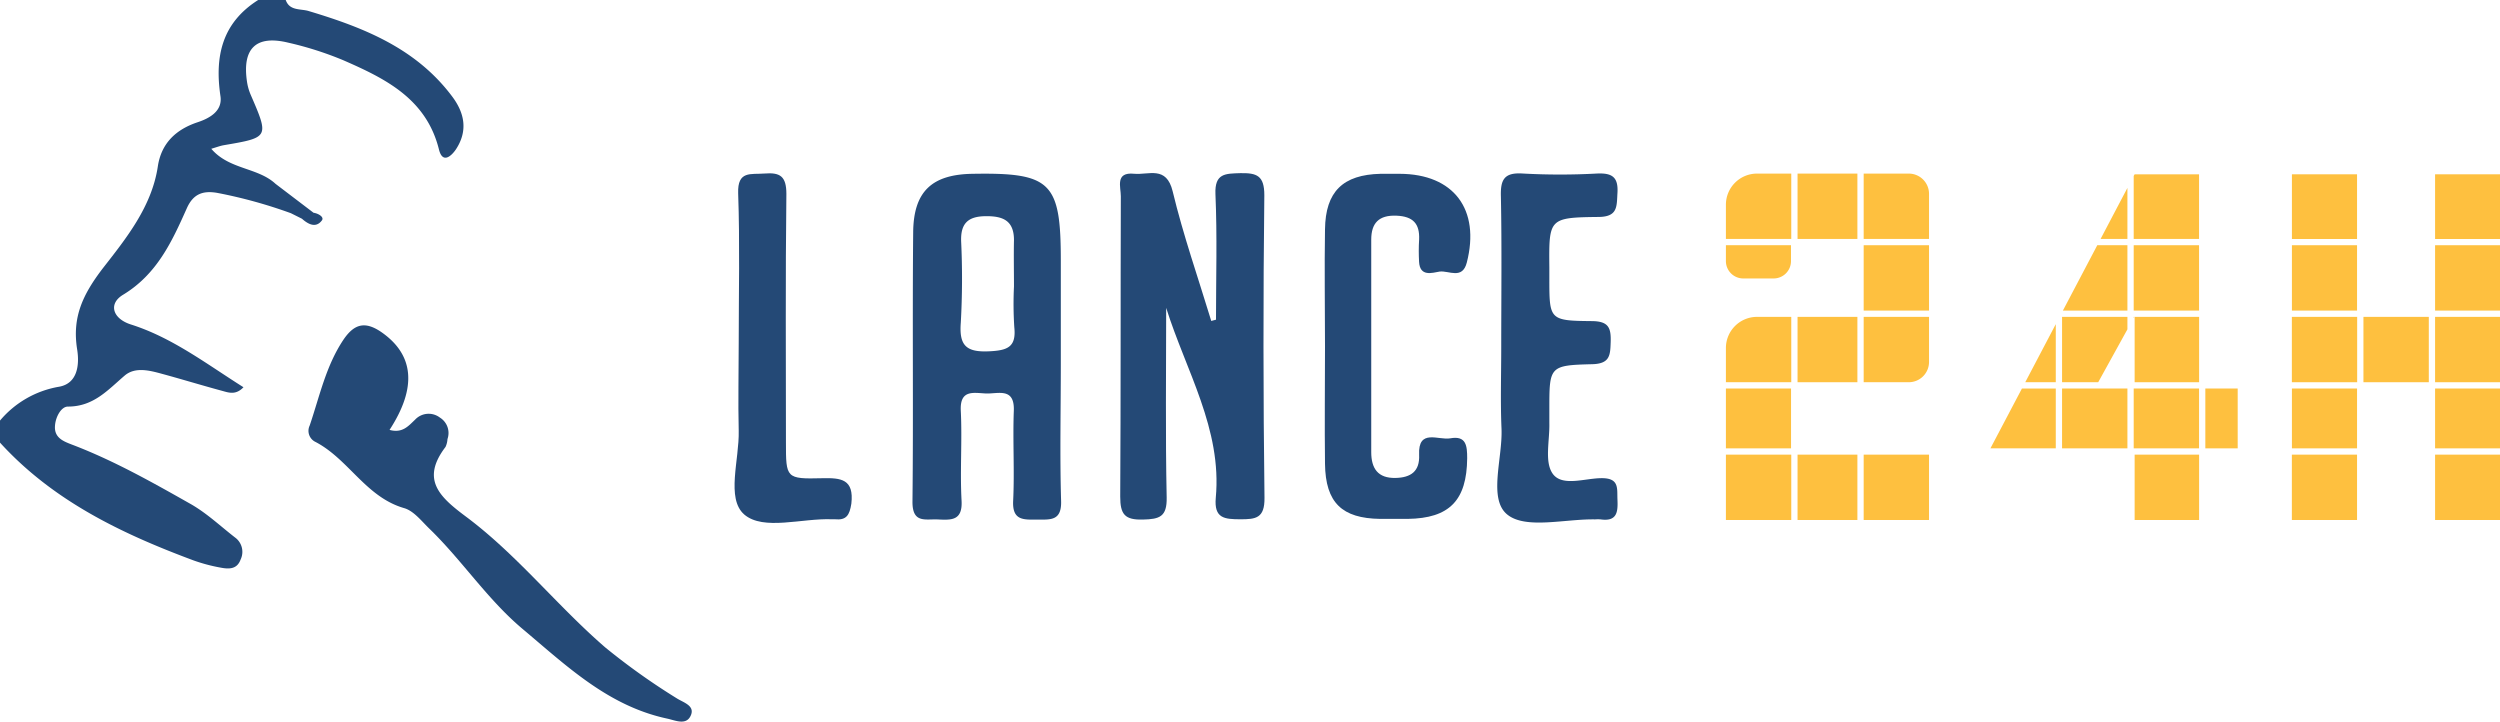 <svg xmlns="http://www.w3.org/2000/svg" viewBox="0 0 453.66 130.94"><g id="b1e152cf-a105-4727-a507-d0b426606b2c" data-name="Layer 2"><g id="eff9b82b-9bf9-440f-ac93-ac8ae6e6b653" data-name="Layer 1"><path d="M122.76,126.69a121.35,121.35,0,0,1-12.91-9.19c-8.76-7.57-16-16.82-25.28-23.74-4.8-3.58-8.24-6.72-3.73-12.65a3.76,3.76,0,0,0,.36-1.43,3.29,3.29,0,0,0-1.37-3.9,3.36,3.36,0,0,0-4.52.39c-1.15,1.07-2.25,2.5-4.62,1.84,5-7.69,4.42-13.56-1.35-17.65-3-2.11-5-1.68-7,1.26C59.14,66.39,58,71.92,56.2,77.21a2.23,2.23,0,0,0,1.08,3c6,3.15,9.12,10,16.07,12,1.74.51,3.14,2.35,4.56,3.72,5.94,5.75,10.49,12.78,16.86,18.15,8,6.71,15.53,14,26.25,16.31,1.53.32,3.59,1.36,4.38-.67C126.07,128,123.94,127.46,122.76,126.69Z" style="fill:#244976"/><path d="M58.41,40c.47-.61-.65-1.27-1.51-1.39L50,33.36h0c-3.23-3-8.41-2.56-11.66-6.36,1-.3,1.63-.54,2.26-.65,8.26-1.41,8.25-1.4,4.85-9.25a9.51,9.51,0,0,1-.64-2.35c-.87-6,1.69-8.44,7.53-7a61.05,61.05,0,0,1,9.93,3.17c7.66,3.34,15.09,7,17.38,16.19.66,2.67,2.25,1.22,3.08,0,2.19-3.33,1.62-6.56-.7-9.63C75.47,8.74,66,5,56,2c-1.46-.44-3.45,0-4.15-2h-5C40.3,4.15,38.94,10.2,40,17.42c.41,2.64-1.8,4-4.19,4.78-3.89,1.31-6.54,3.79-7.17,8-1.1,7.33-5.78,13.1-10,18.51C15,53.48,13.07,57.58,14,63.4c.44,2.74.12,6.22-3.35,6.79A17.9,17.9,0,0,0,0,76.32v4c9.6,10.54,22,16.49,35.11,21.37a30.63,30.63,0,0,0,4.8,1.29c1.49.29,3.07.43,3.75-1.44a3.22,3.22,0,0,0-1-4c-2.59-2-5-4.3-7.92-6-7.07-4-14.14-8-21.76-10.89-1.53-.59-3.18-1.25-3-3.4.11-1.64,1.15-3.48,2.35-3.47,4.65,0,7.22-3,10.31-5.64,1.89-1.59,4.46-.93,6.73-.31,3.68,1,7.33,2.12,11,3.11,1.15.32,2.43.79,3.81-.67-6.77-4.27-12.91-9-20.43-11.39-3.3-1.05-4.15-3.74-1.42-5.39,6.16-3.73,8.86-9.63,11.55-15.65C35,35.29,36.69,34.53,39.41,35a87.19,87.19,0,0,1,13.38,3.69l2,1C55.93,40.7,57.32,41.45,58.41,40Z" style="fill:#244976"/><path d="M229.43,35.42c0-3.55-1.35-4.05-4.34-4-2.73.09-4.69,0-4.53,3.82.33,7.58.1,15.18.1,22.77l-.86.23c-2.38-7.83-5.09-15.57-7-23.51-1.14-4.73-4.38-2.94-7-3.2-3.5-.35-2.4,2.42-2.41,4.1-.06,18.17,0,36.34-.11,54.5,0,3.22.84,4.24,4.13,4.15,3-.07,4.37-.49,4.3-4-.24-11.47-.09-22.94-.09-34.41,3.58,11.4,10.16,22,9,34.46-.34,3.75,1.59,3.89,4.43,3.9s4.45-.19,4.41-3.88Q229.11,62.92,229.43,35.42Z" style="fill:#244976"/><path d="M257.51,47.51c.15,2.76,2.38,2,3.74,1.77,1.67-.21,4.11,1.5,4.92-1.63C268.65,38,263.8,31.57,254,31.54c-1.16,0-2.32,0-3.48,0-6.82.16-10,3.21-10.08,10.09-.12,7.08,0,14.17,0,21.26s-.09,14.18,0,21.27,3.1,9.9,10,10c1.65,0,3.32,0,5,0,7.59-.1,10.73-3.36,10.8-11,0-2.25-.16-4.15-3.07-3.62-2.15.39-5.87-1.83-5.65,3,.14,3-1.51,4.13-4.28,4.19-3.22.07-4.4-1.74-4.41-4.66,0-4.62,0-9.24,0-13.85q0-12.37,0-24.73c0-3,1.37-4.49,4.6-4.35,3,.13,4.21,1.46,4.09,4.31C257.43,44.87,257.44,46.19,257.51,47.51Z" style="fill:#244976"/><path d="M290,39.37c3.61,0,3.36-1.9,3.51-4.35.18-2.92-1-3.65-3.71-3.53a123,123,0,0,1-13.44,0c-3.47-.24-4.1,1.17-4,4.24.18,9.07.06,18.15.06,27.23,0,5-.16,9.9.05,14.84.22,5.38-2.46,12.75,1.06,15.58,3.34,2.7,10.46.77,15.92.87a6.68,6.68,0,0,1,1,0c3,.43,3.16-1.36,3.06-3.59-.09-2,.38-3.9-2.86-3.89-3.05,0-7.22,1.62-8.92-.85-1.49-2.17-.49-6.05-.58-9.17,0-.82,0-1.65,0-2.47,0-7.79,0-8,7.8-8.19,3.23-.09,3.25-1.67,3.33-4,.08-2.57-.34-3.8-3.43-3.82-7.71-.07-7.7-.24-7.7-7.78v-2C281.07,39.68,281.06,39.47,290,39.37Z" style="fill:#244976"/><path d="M149.19,86.78c-6.56.16-6.57,0-6.57-6.52,0-15-.1-30,.08-45.06,0-3.25-1.16-3.94-4-3.71-2.45.2-4.89-.57-4.75,3.58.32,9.07.1,18.15.1,27.23,0,5.28-.13,10.57,0,15.85s-2.33,12.3,1,15.21c3.49,3,10.48.64,15.94.87.16,0,.33,0,.5,0,2.11.21,2.67-.74,3-2.83C155,86.93,152.62,86.7,149.19,86.78Z" style="fill:#244976"/><path d="M192.5,66.09V47.29c0-14.23-1.76-16-16-15.75-7.34.11-10.71,3.15-10.79,10.56-.16,16.32.05,32.65-.13,49,0,3.91,2.37,3.06,4.57,3.16,2.44.11,4.54.28,4.34-3.4-.3-5.42.13-10.89-.14-16.31-.2-3.91,2.31-3.25,4.53-3.15s5.26-1.18,5.09,3.16c-.21,5.43.15,10.89-.12,16.32-.18,3.65,1.94,3.41,4.39,3.41s4.44.23,4.31-3.44C192.31,82.58,192.5,74.33,192.5,66.09Zm-13-2.34c-4.2.2-5.47-1.07-5.15-5.2a143.82,143.82,0,0,0,.06-14.83c-.09-3.17,1.25-4.45,4.41-4.49S184,40,184,43.57c-.06,2.8,0,5.61,0,8.41a65.37,65.37,0,0,0,.06,7.41C184.44,63,182.81,63.59,179.51,63.75Z" style="fill:#244976"/><path d="M350.05,43.36V35.19a3.68,3.68,0,0,0-3.68-3.69h-8.18V43.36Z" style="fill:#fec03f"/><rect x="313.19" y="70.5" width="11.82" height="10.86" style="fill:#fec03f"/><path d="M318.84,57.5a5.65,5.65,0,0,0-5.65,5.65v6.21h11.86V57.5Z" style="fill:#fec03f"/><rect x="326.19" y="82.5" width="10.86" height="11.86" style="fill:#fec03f"/><polygon points="325.02 82.5 313.19 82.5 313.19 94.36 325.05 94.36 325.05 82.5 325.02 82.5" style="fill:#fec03f"/><rect x="326.19" y="31.5" width="10.86" height="11.86" style="fill:#fec03f"/><path d="M313.19,37.15v6.21h11.86V31.5h-6.21A5.65,5.65,0,0,0,313.19,37.15Z" style="fill:#fec03f"/><rect x="338.19" y="44.5" width="11.86" height="11.86" style="fill:#fec03f"/><rect x="338.19" y="82.5" width="11.86" height="11.86" style="fill:#fec03f"/><path d="M313.19,47.38a3.15,3.15,0,0,0,3.15,3.15h5.53A3.15,3.15,0,0,0,325,47.38V44.5H313.19Z" style="fill:#fec03f"/><rect x="326.19" y="57.5" width="10.86" height="11.86" style="fill:#fec03f"/><path d="M338.19,57.5V69.36h8.18a3.68,3.68,0,0,0,3.68-3.68V57.5Z" style="fill:#fec03f"/><rect x="387.19" y="44.5" width="11.86" height="11.86" style="fill:#fec03f"/><rect x="387.36" y="57.5" width="11.7" height="11.86" style="fill:#fec03f"/><polygon points="399.05 43.36 399.05 31.63 387.36 31.63 387.19 31.93 387.19 43.36 399.05 43.36" style="fill:#fec03f"/><rect x="387.36" y="82.5" width="11.7" height="11.86" style="fill:#fec03f"/><polygon points="374.19 57.5 374.19 69.36 380.75 69.36 386.05 59.76 386.05 57.5 374.19 57.5" style="fill:#fec03f"/><polygon points="387.19 57.7 387.3 57.5 387.19 57.5 387.19 57.7" style="fill:#fec03f"/><polygon points="366.91 70.5 361.19 81.36 373.05 81.36 373.05 70.5 366.91 70.5" style="fill:#fec03f"/><polygon points="380.12 70.5 374.19 70.5 374.19 81.36 386.05 81.36 386.05 70.5 380.12 70.5" style="fill:#fec03f"/><polygon points="399.05 81.36 399.05 70.5 387.36 70.5 387.19 70.5 387.19 81.36 387.36 81.36 399.05 81.36" style="fill:#fec03f"/><rect x="400.19" y="70.5" width="5.87" height="10.86" style="fill:#fec03f"/><polygon points="373.05 58.82 367.51 69.36 373.05 69.36 373.05 58.82" style="fill:#fec03f"/><polygon points="386.05 43.36 386.05 34.1 381.18 43.36 386.05 43.36" style="fill:#fec03f"/><polygon points="386.05 44.5 380.58 44.5 374.34 56.36 386.05 56.36 386.05 44.5" style="fill:#fec03f"/><rect x="415.9" y="44.5" width="11.82" height="11.86" style="fill:#fec03f"/><polygon points="427.72 94.36 427.72 82.5 415.89 82.5 415.89 94.36 415.89 94.36 427.72 94.36 427.72 94.36" style="fill:#fec03f"/><rect x="415.9" y="31.63" width="11.82" height="11.74" style="fill:#fec03f"/><polygon points="427.72 57.5 415.89 57.5 415.89 69.36 427.72 69.36 427.74 69.36 427.74 57.5 427.72 57.5" style="fill:#fec03f"/><rect x="415.9" y="70.5" width="11.82" height="10.86" style="fill:#fec03f"/><rect x="441.88" y="31.63" width="11.78" height="11.74" style="fill:#fec03f"/><rect x="441.88" y="44.5" width="11.78" height="11.86" style="fill:#fec03f"/><rect x="441.88" y="82.5" width="11.78" height="11.86" style="fill:#fec03f"/><rect x="441.88" y="57.5" width="11.78" height="11.86" style="fill:#fec03f"/><rect x="441.88" y="70.5" width="11.78" height="10.86" style="fill:#fec03f"/><rect x="428.88" y="57.5" width="11.86" height="11.86" style="fill:#fec03f"/></g></g></svg>